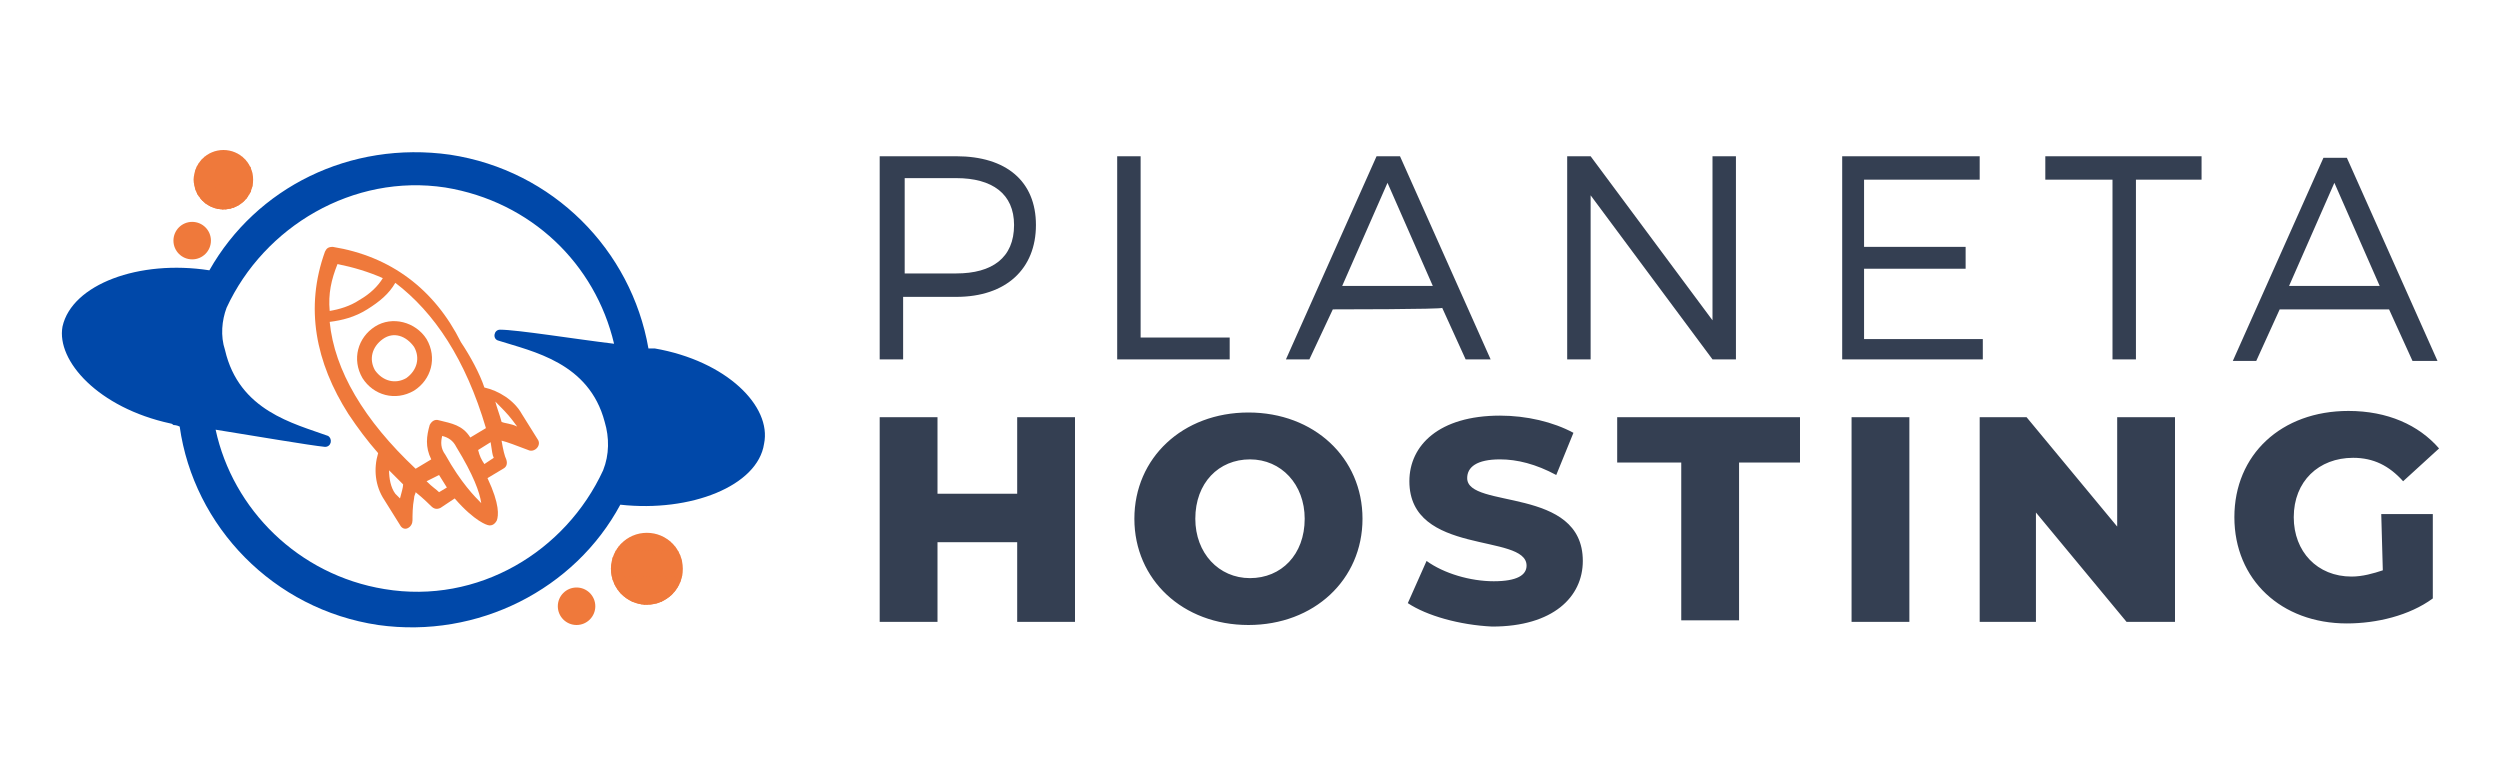 <svg version="1.1" id="Capa_1" xmlns="http://www.w3.org/2000/svg" xmlns:xlink="http://www.w3.org/1999/xlink" x="0" y="0" viewBox="0 0 160 50" style="enable-background:new 0 0 160 50" xml:space="preserve"><style>.st2,.st3,.st4{fill:#ef793b}.st3,.st4{clip-path:url(#SVGID_00000087392492769127737170000013509935765116105914_)}.st4{clip-path:url(#SVGID_00000165229495115846592720000016391292897015632558_)}.st5,.st6,.st7{clip-path:url(#SVGID_00000146489223551538315360000014478364714689679243_);fill:#ef793b}.st6,.st7{clip-path:url(#SVGID_00000040547594858568141470000007519799358635669166_)}.st7{clip-path:url(#SVGID_00000150816574163691263060000012418379350914655143_)}.st10,.st8,.st9{clip-path:url(#SVGID_00000005979651789562637270000013988182590196987549_);fill:#ef793b}.st10,.st9{clip-path:url(#SVGID_00000130642460829762707690000001163203594489279883_)}.st10{clip-path:url(#SVGID_00000133522387644642527770000000731721121228206270_)}.st11,.st12,.st13{clip-path:url(#SVGID_00000036943134908813021690000018093507931497424528_);fill:#ef793b}.st12,.st13{clip-path:url(#SVGID_00000047032779600241544420000013898629954425395119_)}.st13{clip-path:url(#SVGID_00000151528765413390514630000012262995371038605216_)}.st14,.st15,.st16{clip-path:url(#SVGID_00000150078477943766382220000018111528684112542870_);fill:#ef793b}.st15,.st16{clip-path:url(#SVGID_00000096022033417534713070000007887242176150992831_)}.st16{clip-path:url(#SVGID_00000068652266582699894840000016420297786297532044_)}.st17,.st18,.st19{clip-path:url(#SVGID_00000148641454801502179660000007946848144171148422_);fill:#ef793b}.st18,.st19{clip-path:url(#SVGID_00000160897412153933587650000001144104121311396796_)}.st19{clip-path:url(#SVGID_00000115516492182623842880000010394852378809600902_)}.st20,.st21,.st22{clip-path:url(#SVGID_00000117674254378489192550000010894016384450399662_);fill:#ef793b}.st21,.st22{clip-path:url(#SVGID_00000135689420986911749720000005103363606059211179_)}.st22{clip-path:url(#SVGID_00000153672429604261380810000018020393761771409073_)}.st23,.st24,.st25{clip-path:url(#SVGID_00000129164728395721090350000008320654727675561128_);fill:#ef793b}.st24,.st25{clip-path:url(#SVGID_00000181061268295139095330000016851824486764498875_)}.st25{clip-path:url(#SVGID_00000020388920537369252340000003022189216425002113_)}.st26,.st27,.st28{clip-path:url(#SVGID_00000030465151639211470090000004241678345835639696_);fill:#ef793b}.st27,.st28{clip-path:url(#SVGID_00000032641321741510722290000010608149169897554618_)}.st28{clip-path:url(#SVGID_00000137102662566309297080000016843180249062957739_)}.st29,.st30,.st31{clip-path:url(#SVGID_00000119108436722741754130000013937761924382372028_);fill:#ef793b}.st30,.st31{clip-path:url(#SVGID_00000077319147294780503190000012396420158267982478_)}.st31{clip-path:url(#SVGID_00000026122435217285446240000000217126572579403697_)}.st32,.st33,.st34{clip-path:url(#SVGID_00000131328440184515353320000007050577854872158387_);fill:#ef793b}.st33,.st34{clip-path:url(#SVGID_00000087392497911282864300000001862929366995703689_)}.st34{clip-path:url(#SVGID_00000057125783637908506310000013678452546241002170_)}.st35,.st36,.st37{clip-path:url(#SVGID_00000177477818029159612280000001275204954034124456_);fill:#ef793b}.st36,.st37{clip-path:url(#SVGID_00000087374782162732633960000003750218279751049361_)}.st37{clip-path:url(#SVGID_00000111898077849311259100000012128571345611112383_)}</style><g id="Grupo_3617" transform="translate(0 3312)"><path id="Rectángulo_1575" style="fill:none" d="M0-3312h160v50H0z"/></g><script id="globalVarsDetection"/><path d="M61.2 10c3.2 0 5.1 1.6 5.1 4.4 0 2.8-1.9 4.6-5.1 4.6h-3.4v4h-1.5V10h4.9zm-3.3 7.5h3.3c2.3 0 3.7-1 3.7-3.1 0-2-1.4-3-3.7-3h-3.3v6.1zm20.8 4.1V23h-7.2V10H73v11.6h5.7zm6.6-1.8L83.8 23h-1.5l5.8-13h1.5l5.8 13h-1.6l-1.5-3.3c.1.1-7 .1-7 .1zm3.5-8.1-2.9 6.6h5.8l-2.9-6.6zM109.6 23l-7.8-10.5V23h-1.5V10h1.5l7.8 10.5V10h1.5v13h-1.5zm9.7-11.5v4.3h6.5v1.4h-6.5v4.5h7.6V23h-9V10h8.8v1.5h-7.4zm17.4 0V23h-1.5V11.5h-4.3V10h10v1.5h-4.2zm9.2 8.3-1.5 3.3h-1.5l5.8-13h1.5l5.8 13h-1.6l-1.5-3.3h-7zm3.5-8.1-2.9 6.6h5.8l-2.9-6.6zm-80.6 15v13.1h-3.7v-5.1H60v5.1h-3.7V26.7H60v4.9h5.1v-4.9h3.7zm3.8 6.5c0-3.9 3.1-6.8 7.3-6.8s7.3 2.9 7.3 6.8-3.1 6.8-7.3 6.8-7.3-2.9-7.3-6.8zm10.9 0c0-2.2-1.5-3.8-3.5-3.8s-3.5 1.5-3.5 3.8c0 2.2 1.5 3.8 3.5 3.8s3.5-1.5 3.5-3.8zm6.6 5.4 1.2-2.7c1.1.8 2.8 1.3 4.3 1.3s2.1-.4 2.1-1c0-2.1-7.5-.6-7.5-5.4 0-2.3 1.9-4.2 5.8-4.2 1.7 0 3.4.4 4.7 1.1l-1.1 2.7c-1.3-.7-2.5-1-3.6-1-1.5 0-2.1.5-2.1 1.2 0 2 7.4.5 7.4 5.3 0 2.3-1.9 4.2-5.8 4.2-2.1-.1-4.2-.7-5.4-1.5zm17.4-9h-4v-2.9h11.7v2.9h-3.9v10.1h-3.7V29.6zm11-2.9h3.7v13.1h-3.7V26.7zm20.7 0v13.1h-3.1l-5.8-7v7h-3.6V26.7h3l5.8 7v-7h3.7zm13.2 6.2h3.3v5.4c-1.5 1.1-3.6 1.6-5.5 1.6-4.2 0-7.2-2.8-7.2-6.8s3-6.8 7.3-6.8c2.5 0 4.5.9 5.8 2.4l-2.3 2.1c-.9-1-1.9-1.5-3.2-1.5-2.2 0-3.8 1.5-3.8 3.8 0 2.2 1.5 3.8 3.7 3.8.7 0 1.4-.2 2-.4l-.1-3.6z" style="fill:#343f52"/><path class="st2" d="M21.3 15.8c-.3 0-.4.1-.5.3-1.3 3.6-.6 7.1 1.5 10.4.6.9 1.2 1.7 1.9 2.5-.3 1-.2 2.1.4 3l1 1.6c.1.2.3.3.5.2.2-.1.3-.3.3-.5 0-.3 0-.9.1-1.4 0-.2.1-.3.1-.4.5.4.9.8 1 .9.2.2.4.2.6.1l.9-.6c1.3 1.5 2.1 1.7 2.1 1.7.3.1.5-.1.6-.3.1-.3.2-1-.6-2.7l1-.6c.2-.1.3-.3.2-.6-.1-.2-.2-.6-.3-1.2.4.1.9.3 1.7.6.4.2.9-.3.6-.7l-1-1.6c-.5-.9-1.5-1.5-2.4-1.7-.3-.9-.9-2-1.5-2.9-1.7-3.4-4.5-5.5-8.2-6.1zm.3 1.1c1 .2 2 .5 2.9.9-.3.5-.8 1-1.5 1.4-.6.4-1.3.6-1.9.7-.1-1.1.1-2 .5-3zm4 15-.3-.3c-.3-.4-.4-1-.4-1.5l.9.9c0 .2-.1.5-.2.9zm2.5-.4c-.2-.2-.4-.3-.8-.7l.8-.4.5.8-.5.3zm.4-2.4c-.3-.4-.3-.8-.2-1.2.4.1.7.3.9.7 1.1 1.8 1.5 2.9 1.6 3.6-.4-.4-1.3-1.3-2.3-3.1zm3.1.2-.6.4c-.2-.3-.3-.5-.4-.9l.8-.5c.1.6.1.8.2 1zm1.2-2.4.3.4c-.4-.2-.8-.2-1-.3-.1-.4-.3-.9-.4-1.3.4.4.8.8 1.1 1.2zm-1.7.5-1 .6c-.5-.8-1.2-.9-2-1.1-.3-.1-.5.1-.6.3-.2.7-.3 1.4.1 2.2l-1 .6c-3.3-3.1-5.2-6.3-5.5-9.4.8-.1 1.6-.3 2.4-.8.8-.5 1.4-1 1.8-1.7 2.5 1.9 4.5 4.9 5.8 9.3z"/><path class="st2" d="M24 20.9c-1.1.7-1.5 2.1-.8 3.3.7 1.1 2.1 1.5 3.3.8 1.1-.7 1.5-2.1.8-3.3-.7-1.1-2.2-1.5-3.3-.8zm2.5 1.3c.4.7.2 1.5-.5 2-.7.4-1.5.2-2-.5-.4-.7-.2-1.5.5-2s1.5-.2 2 .5z"/><circle id="SVGID_1_" class="st2" cx="41.4" cy="36.4" r="2.3"/><defs><circle id="SVGID_00000163054963525863364970000011288725978794803387_" cx="41.4" cy="36.4" r="2.3"/></defs><clipPath id="SVGID_00000013172982376873588830000001332056462098872748_"><use xlink:href="#SVGID_00000163054963525863364970000011288725978794803387_" style="overflow:visible"/></clipPath><path style="clip-path:url(#SVGID_00000013172982376873588830000001332056462098872748_);fill:#ef793b" d="M39.1 34.1v4.6-4.6zm0 0 .1 4.6h-.1v-4.6zm.1 0 .1 4.6h-.1v-4.6zm0 0 .1 4.6h-.1v-4.6z"/><defs><circle id="SVGID_00000150789551302262620630000011984154807458481558_" cx="41.4" cy="36.4" r="2.3"/></defs><clipPath id="SVGID_00000088841807488222846130000018385796408529514378_"><use xlink:href="#SVGID_00000150789551302262620630000011984154807458481558_" style="overflow:visible"/></clipPath><path style="clip-path:url(#SVGID_00000088841807488222846130000018385796408529514378_);fill:#ef793b" d="m39.3 34.1.1 4.6h-.1v-4.6zm.1 0 .1 4.6h-.1v-4.6zm.1 0 .1 4.6h-.1v-4.6zm.1 0 .1 4.6h-.1v-4.6zm.1 0 .1 4.6h-.1v-4.6z"/><defs><circle id="SVGID_00000012466988846556101440000002739552886771752354_" cx="41.4" cy="36.4" r="2.3"/></defs><clipPath id="SVGID_00000039813863915602688670000007771804844723973790_"><use xlink:href="#SVGID_00000012466988846556101440000002739552886771752354_" style="overflow:visible"/></clipPath><path style="clip-path:url(#SVGID_00000039813863915602688670000007771804844723973790_);fill:#ef793b" d="m39.7 34.1.1 4.6h-.1v-4.6z"/><defs><circle id="SVGID_00000065788937657650873700000013422472509070070952_" cx="41.4" cy="36.4" r="2.3"/></defs><clipPath id="SVGID_00000180362780100483674160000011462544681375385228_"><use xlink:href="#SVGID_00000065788937657650873700000013422472509070070952_" style="overflow:visible"/></clipPath><path style="clip-path:url(#SVGID_00000180362780100483674160000011462544681375385228_);fill:#ef793b" d="m39.8 34.1.1 4.6h-.1v-4.6zm0 0 .1 4.6h-.1v-4.6zm.1 0 .1 4.6h-.1v-4.6zm.1 0 .1 4.6H40v-4.6zm.1 0 .1 4.6h-.1v-4.6z"/><defs><circle id="SVGID_00000089567261413991064570000017368923281374623647_" cx="41.4" cy="36.4" r="2.3"/></defs><clipPath id="SVGID_00000023978868604967690280000007624232433482038412_"><use xlink:href="#SVGID_00000089567261413991064570000017368923281374623647_" style="overflow:visible"/></clipPath><path style="clip-path:url(#SVGID_00000023978868604967690280000007624232433482038412_);fill:#ef793b" d="m40.2 34.1.1 4.6h-.1v-4.6zm.1 0 .1 4.6h-.1v-4.6zm.1 0 .1 4.6h-.1v-4.6zm0 0 .1 4.6h-.1v-4.6z"/><defs><circle id="SVGID_00000006704188521187017190000014262248273974908558_" cx="41.4" cy="36.4" r="2.3"/></defs><clipPath id="SVGID_00000004544038551199937410000011915997080185108650_"><use xlink:href="#SVGID_00000006704188521187017190000014262248273974908558_" style="overflow:visible"/></clipPath><path style="clip-path:url(#SVGID_00000004544038551199937410000011915997080185108650_);fill:#ef793b" d="m40.4 34.1.1 4.6h-.1v-4.6zm.1 0 .1 4.6h-.1v-4.6z"/><defs><circle id="SVGID_00000010271096698755989110000000630947814243999897_" cx="41.4" cy="36.4" r="2.3"/></defs><clipPath id="SVGID_00000076603042267768317060000010456405668685186979_"><use xlink:href="#SVGID_00000010271096698755989110000000630947814243999897_" style="overflow:visible"/></clipPath><path style="clip-path:url(#SVGID_00000076603042267768317060000010456405668685186979_);fill:#ef793b" d="m40.6 34.1.1 4.6h-.1v-4.6zm.1 0 .1 4.6h-.1v-4.6zm.1 0 .1 4.6h-.1v-4.6zm.1 0 .1 4.6h-.1v-4.6zm.1 0 .1 4.6H41v-4.6z"/><defs><circle id="SVGID_00000179618306707354829070000014199435657728801448_" cx="41.4" cy="36.4" r="2.3"/></defs><clipPath id="SVGID_00000123434113325270379870000017914502797162921868_"><use xlink:href="#SVGID_00000179618306707354829070000014199435657728801448_" style="overflow:visible"/></clipPath><path style="clip-path:url(#SVGID_00000123434113325270379870000017914502797162921868_);fill:#ef793b" d="m41 34.1.1 4.6H41v-4.6zm.1 0 .1 4.6h-.1v-4.6zm.1 0 .1 4.6h-.1v-4.6z"/><defs><circle id="SVGID_00000060011558355570535640000005327092506120856207_" cx="41.4" cy="36.4" r="2.3"/></defs><clipPath id="SVGID_00000067198973866748071480000003393224181922049678_"><use xlink:href="#SVGID_00000060011558355570535640000005327092506120856207_" style="overflow:visible"/></clipPath><path style="clip-path:url(#SVGID_00000067198973866748071480000003393224181922049678_);fill:#ef793b" d="m41.2 34.1.1 4.6h-.1v-4.6zm.1 0 .1 4.6h-.1v-4.6zm.1 0 .1 4.6h-.1v-4.6z"/><defs><circle id="SVGID_00000137113114118798603190000003954034459041164440_" cx="41.4" cy="36.4" r="2.3"/></defs><clipPath id="SVGID_00000181773223017992418320000013541023421187177382_"><use xlink:href="#SVGID_00000137113114118798603190000003954034459041164440_" style="overflow:visible"/></clipPath><path style="clip-path:url(#SVGID_00000181773223017992418320000013541023421187177382_);fill:#ef793b" d="m41.5 34.1.1 4.6h-.1v-4.6zm.1 0 .1 4.6h-.1v-4.6zm0 0 .1 4.6h-.1v-4.6zm.1 0 .1 4.6h-.1v-4.6zm.1 0 .1 4.6h-.1v-4.6z"/><defs><circle id="SVGID_00000171712224717636440570000009036992617570279352_" cx="41.4" cy="36.4" r="2.3"/></defs><clipPath id="SVGID_00000016787743945645134850000002161152475994465983_"><use xlink:href="#SVGID_00000171712224717636440570000009036992617570279352_" style="overflow:visible"/></clipPath><path style="clip-path:url(#SVGID_00000016787743945645134850000002161152475994465983_);fill:#ef793b" d="m41.9 34.1.1 4.6h-.1v-4.6zm.1 0 .1 4.6H42v-4.6z"/><defs><circle id="SVGID_00000137093549228653674440000003880503324657565850_" cx="41.4" cy="36.4" r="2.3"/></defs><clipPath id="SVGID_00000082328272623066953990000001216922193014582461_"><use xlink:href="#SVGID_00000137093549228653674440000003880503324657565850_" style="overflow:visible"/></clipPath><path style="clip-path:url(#SVGID_00000082328272623066953990000001216922193014582461_);fill:#ef793b" d="m42 34.1.1 4.6H42v-4.6zm.1 0 .1 4.6h-.1v-4.6zm.1 0 .1 4.6h-.1v-4.6zm.1 0 .1 4.6h-.1v-4.6z"/><defs><circle id="SVGID_00000044895211746363096680000015871543659553376655_" cx="41.4" cy="36.4" r="2.3"/></defs><clipPath id="SVGID_00000027606627477359148780000016121510415838342559_"><use xlink:href="#SVGID_00000044895211746363096680000015871543659553376655_" style="overflow:visible"/></clipPath><path style="clip-path:url(#SVGID_00000027606627477359148780000016121510415838342559_);fill:#ef793b" d="m42.3 34.1.1 4.6h-.1v-4.6zm.1 0 .1 4.6h-.1v-4.6zm.1 0 .1 4.6h-.1v-4.6zm.1 0 .1 4.6h-.1v-4.6zm.1 0 .1 4.6h-.1v-4.6z"/><g><defs><circle id="SVGID_00000117671595027812652520000008461390249501048758_" cx="41.4" cy="36.4" r="2.3"/></defs><clipPath id="SVGID_00000083086203305486374740000006633269332913023930_"><use xlink:href="#SVGID_00000117671595027812652520000008461390249501048758_" style="overflow:visible"/></clipPath><path style="clip-path:url(#SVGID_00000083086203305486374740000006633269332913023930_);fill:#ef793b" d="m42.8 34.1.1 4.6h-.1v-4.6zm.1 0 .1 4.6h-.1v-4.6z"/></g><g><defs><circle id="SVGID_00000026126105941748178370000003435114144628619954_" cx="41.4" cy="36.4" r="2.3"/></defs><clipPath id="SVGID_00000098220393761968782920000005046894774166847667_"><use xlink:href="#SVGID_00000026126105941748178370000003435114144628619954_" style="overflow:visible"/></clipPath><path style="clip-path:url(#SVGID_00000098220393761968782920000005046894774166847667_);fill:#ef793b" d="m42.9 34.1.1 4.6h-.1v-4.6zm0 0 .1 4.6h-.1v-4.6zm.1 0 .1 4.6H43v-4.6zm.1 0 .1 4.6h-.1v-4.6z"/></g><g><defs><circle id="SVGID_00000107571066802135726210000002320966031605939127_" cx="41.4" cy="36.4" r="2.3"/></defs><clipPath id="SVGID_00000048458945451071703890000012636751668509099920_"><use xlink:href="#SVGID_00000107571066802135726210000002320966031605939127_" style="overflow:visible"/></clipPath><path style="clip-path:url(#SVGID_00000048458945451071703890000012636751668509099920_);fill:#ef793b" d="m43.2 34.1.1 4.6h-.1v-4.6zm.1 0 .1 4.6h-.1v-4.6zm.1 0 .1 4.6h-.1v-4.6zm.1 0 .1 4.6h-.1v-4.6zm0 0 .1 4.6h-.1v-4.6z"/></g><g><defs><circle id="SVGID_00000134245166655006021740000000750291419805683611_" cx="41.4" cy="36.4" r="2.3"/></defs><clipPath id="SVGID_00000075142193038628688860000004544214787437057453_"><use xlink:href="#SVGID_00000134245166655006021740000000750291419805683611_" style="overflow:visible"/></clipPath><path style="clip-path:url(#SVGID_00000075142193038628688860000004544214787437057453_);fill:#ef793b" d="m43.6 34.1.1 4.6h-.1v-4.6zm0 4.7v-4.6 4.6z"/></g><g><circle id="SVGID_00000029747834637618181960000017569081374295227040_" class="st2" cx="14.3" cy="11.5" r="1.9"/></g><g><defs><circle id="SVGID_00000031167266972829424150000004685790891377532051_" cx="14.3" cy="11.5" r="1.9"/></defs><clipPath id="SVGID_00000091724863659114164610000012645155926067206787_"><use xlink:href="#SVGID_00000031167266972829424150000004685790891377532051_" style="overflow:visible"/></clipPath><path style="clip-path:url(#SVGID_00000091724863659114164610000012645155926067206787_);fill:#ef793b" d="M12.4 9.7v3.8-3.8zm0 0 .1 3.8h-.1V9.7zm.1 0 .1 3.8h-.1V9.7zm0 0 .1 3.8h-.1V9.7zm.1 0 .1 3.8h-.1V9.7z"/></g><g><defs><circle id="SVGID_00000027566614645449729330000013283889873844975018_" cx="14.3" cy="11.5" r="1.9"/></defs><clipPath id="SVGID_00000135689492299757451960000013172136002332498054_"><use xlink:href="#SVGID_00000027566614645449729330000013283889873844975018_" style="overflow:visible"/></clipPath><path style="clip-path:url(#SVGID_00000135689492299757451960000013172136002332498054_);fill:#ef793b" d="m12.6 9.7.1 3.8h-.1V9.7zm.1 0 .1 3.8h-.1V9.7zm.1 0 .1 3.8h-.1V9.7zm.1 0 .1 3.8h-.1V9.7z"/></g><g><defs><circle id="SVGID_00000150081599456144666640000007751647657757578427_" cx="14.3" cy="11.5" r="1.9"/></defs><clipPath id="SVGID_00000100382469167563734050000018340775968001786016_"><use xlink:href="#SVGID_00000150081599456144666640000007751647657757578427_" style="overflow:visible"/></clipPath><path style="clip-path:url(#SVGID_00000100382469167563734050000018340775968001786016_);fill:#ef793b" d="m12.9 9.7.1 3.8h-.1V9.7zm.1 0 .1 3.8H13V9.7zm.1 0 .1 3.8h-.1V9.7zm0 0 .1 3.8h-.1V9.7z"/></g><g><defs><circle id="SVGID_00000098942097806717580540000001973423589725144961_" cx="14.3" cy="11.5" r="1.9"/></defs><clipPath id="SVGID_00000072266453640892728080000007940345977507653801_"><use xlink:href="#SVGID_00000098942097806717580540000001973423589725144961_" style="overflow:visible"/></clipPath><path style="clip-path:url(#SVGID_00000072266453640892728080000007940345977507653801_);fill:#ef793b" d="m13.1 9.7.1 3.8h-.1V9.7zm.1 0 .1 3.8h-.1V9.7zm.1 0 .1 3.8h-.1V9.7zm.1 0 .1 3.8h-.1V9.7z"/></g><g><defs><circle id="SVGID_00000018210755622461576990000013442738475024134027_" cx="14.3" cy="11.5" r="1.9"/></defs><clipPath id="SVGID_00000088820873184787443320000004927136801273405350_"><use xlink:href="#SVGID_00000018210755622461576990000013442738475024134027_" style="overflow:visible"/></clipPath><path style="clip-path:url(#SVGID_00000088820873184787443320000004927136801273405350_);fill:#ef793b" d="m13.4 9.7.1 3.8h-.1V9.7zm.1 0 .1 3.8h-.1V9.7zm.1 0 .1 3.8h-.1V9.7zm.1 0 .1 3.8h-.1V9.7z"/></g><g><defs><circle id="SVGID_00000173863987321902207540000015481344043787965576_" cx="14.3" cy="11.5" r="1.9"/></defs><clipPath id="SVGID_00000137118129873122501490000018205831124006963336_"><use xlink:href="#SVGID_00000173863987321902207540000015481344043787965576_" style="overflow:visible"/></clipPath><path style="clip-path:url(#SVGID_00000137118129873122501490000018205831124006963336_);fill:#ef793b" d="m13.7 9.7.1 3.8h-.1V9.7zm0 0 .1 3.8h-.1V9.7zm.1 0 .1 3.8h-.1V9.7zm.1 0 .1 3.8h-.1V9.7z"/></g><g><defs><circle id="SVGID_00000020359099881266576850000017327435823071753385_" cx="14.3" cy="11.5" r="1.9"/></defs><clipPath id="SVGID_00000002350408724355955150000002045284384416791486_"><use xlink:href="#SVGID_00000020359099881266576850000017327435823071753385_" style="overflow:visible"/></clipPath><path style="clip-path:url(#SVGID_00000002350408724355955150000002045284384416791486_);fill:#ef793b" d="m13.9 9.7.1 3.8h-.1V9.7zm.1 0 .1 3.8H14V9.7zm.1 0 .1 3.8h-.1V9.7zm.1 0 .1 3.8h-.1V9.7z"/></g><g><defs><circle id="SVGID_00000161600294180924892830000014245082075715217562_" cx="14.3" cy="11.5" r="1.9"/></defs><clipPath id="SVGID_00000134221958714759285910000015896841574579456409_"><use xlink:href="#SVGID_00000161600294180924892830000014245082075715217562_" style="overflow:visible"/></clipPath><path style="clip-path:url(#SVGID_00000134221958714759285910000015896841574579456409_);fill:#ef793b" d="m14.2 9.7.1 3.8h-.1V9.7zm.1 0 .1 3.8h-.1V9.7zm0 0 .1 3.8h-.1V9.7zm.1 0 .1 3.8h-.1V9.7z"/></g><g><defs><circle id="SVGID_00000010302811493972313330000002758846304283058081_" cx="14.3" cy="11.5" r="1.9"/></defs><clipPath id="SVGID_00000150063950679174869180000016916561485017297288_"><use xlink:href="#SVGID_00000010302811493972313330000002758846304283058081_" style="overflow:visible"/></clipPath><path style="clip-path:url(#SVGID_00000150063950679174869180000016916561485017297288_);fill:#ef793b" d="m14.4 9.7.1 3.8h-.1V9.7zm.1 0 .1 3.8h-.1V9.7zm.1 0 .1 3.8h-.1V9.7zm.1 0 .1 3.8h-.1V9.7z"/></g><g><defs><circle id="SVGID_00000081620339630540785450000013892418645178640564_" cx="14.3" cy="11.5" r="1.9"/></defs><clipPath id="SVGID_00000014618596274831120760000009363834448522643133_"><use xlink:href="#SVGID_00000081620339630540785450000013892418645178640564_" style="overflow:visible"/></clipPath><path style="clip-path:url(#SVGID_00000014618596274831120760000009363834448522643133_);fill:#ef793b" d="m14.7 9.7.1 3.8h-.1V9.7zm.1 0 .1 3.8h-.1V9.7zm.1 0 .1 3.8h-.1V9.7zm0 0 .1 3.8h-.1V9.7z"/></g><g><defs><circle id="SVGID_00000012437925121781922170000014729877446837351097_" cx="14.3" cy="11.5" r="1.9"/></defs><clipPath id="SVGID_00000081634946445152804220000016676219016132127108_"><use xlink:href="#SVGID_00000012437925121781922170000014729877446837351097_" style="overflow:visible"/></clipPath><path style="clip-path:url(#SVGID_00000081634946445152804220000016676219016132127108_);fill:#ef793b" d="m14.9 9.7.1 3.8h-.1V9.7zm.1 0 .1 3.8H15V9.7zm.1 0 .1 3.8h-.1V9.7zm.1 0 .1 3.8h-.1V9.7z"/></g><g><defs><circle id="SVGID_00000046306378688335410120000007612425171199931067_" cx="14.3" cy="11.5" r="1.9"/></defs><clipPath id="SVGID_00000127764319388709568640000007017950662878165427_"><use xlink:href="#SVGID_00000046306378688335410120000007612425171199931067_" style="overflow:visible"/></clipPath><path style="clip-path:url(#SVGID_00000127764319388709568640000007017950662878165427_);fill:#ef793b" d="m15.2 9.7.1 3.8h-.1V9.7zm.1 0 .1 3.8h-.1V9.7zm.1 0 .1 3.8h-.1V9.7zm.1 0 .1 3.8h-.1V9.7z"/></g><g><defs><circle id="SVGID_00000169526523309789643140000003827331978560157860_" cx="14.3" cy="11.5" r="1.9"/></defs><clipPath id="SVGID_00000013156718563620135700000005490988303083226299_"><use xlink:href="#SVGID_00000169526523309789643140000003827331978560157860_" style="overflow:visible"/></clipPath><path style="clip-path:url(#SVGID_00000013156718563620135700000005490988303083226299_);fill:#ef793b" d="m15.5 9.7.1 3.8h-.1V9.7zm0 0 .1 3.8h-.1V9.7zm.1 0 .1 3.8h-.1V9.7zm.1 0 .1 3.8h-.1V9.7z"/></g><g><defs><circle id="SVGID_00000147217169099335716510000010739889280602534294_" cx="14.3" cy="11.5" r="1.9"/></defs><clipPath id="SVGID_00000165920359889856764970000007463270533390445759_"><use xlink:href="#SVGID_00000147217169099335716510000010739889280602534294_" style="overflow:visible"/></clipPath><path style="clip-path:url(#SVGID_00000165920359889856764970000007463270533390445759_);fill:#ef793b" d="m15.7 9.7.1 3.8h-.1V9.7zm.1 0 .1 3.8h-.1V9.7zm.1 0 .1 3.8h-.1V9.7zm.1 0 .1 3.8H16V9.7z"/></g><g><defs><circle id="SVGID_00000064355965597002401790000017386884434950137255_" cx="14.3" cy="11.5" r="1.9"/></defs><clipPath id="SVGID_00000051345533609307148950000005477528183395399044_"><use xlink:href="#SVGID_00000064355965597002401790000017386884434950137255_" style="overflow:visible"/></clipPath><path style="clip-path:url(#SVGID_00000051345533609307148950000005477528183395399044_);fill:#ef793b" d="m16 9.7.1 3.8H16V9.7z"/></g><g><defs><circle id="SVGID_00000072983063832092449020000017504509047090006665_" cx="14.3" cy="11.5" r="1.9"/></defs><clipPath id="SVGID_00000174559641867906872230000010340340453298668179_"><use xlink:href="#SVGID_00000072983063832092449020000017504509047090006665_" style="overflow:visible"/></clipPath><path style="clip-path:url(#SVGID_00000174559641867906872230000010340340453298668179_);fill:#ef793b" d="m16.1 9.7.1 3.8h-.1V9.7zm0 0 .1 3.8h-.1V9.7zm.1 3.7V9.7v3.7z"/></g><g><circle id="SVGID_00000023996542905967216340000013504848718532082057_" class="st2" cx="12.3" cy="15.4" r="1.2"/><defs><circle id="SVGID_00000023256398211860181180000015056697669993486258_" cx="12.3" cy="15.4" r="1.2"/></defs><clipPath id="SVGID_00000000903948806901221930000013634948028671025025_"><use xlink:href="#SVGID_00000023256398211860181180000015056697669993486258_" style="overflow:visible"/></clipPath><path style="clip-path:url(#SVGID_00000000903948806901221930000013634948028671025025_);fill:#ef793b" d="M11.1 14.2v2.4-2.4zm2.4 2.4v-2.4 2.4z"/></g><g><circle id="SVGID_00000158731161384461816820000001925050319942199972_" class="st2" cx="36.9" cy="38.8" r="1.2"/><defs><circle id="SVGID_00000168116685487245535830000001102490703439122304_" cx="36.9" cy="38.8" r="1.2"/></defs><clipPath id="SVGID_00000044157295208585456540000005075342855746529950_"><use xlink:href="#SVGID_00000168116685487245535830000001102490703439122304_" style="overflow:visible"/></clipPath><path style="clip-path:url(#SVGID_00000044157295208585456540000005075342855746529950_);fill:#ef793b" d="M35.7 37.5v2.4-2.4zm2.5 2.5v-2.4V40z"/></g><path d="M41.9 22.3h-.4C40.4 16 35.4 10.9 28.8 9.9 22.4 9 16.4 12 13.4 17.3c-4.5-.7-8.8.9-9.4 3.6-.4 2.2 2.3 5.2 6.9 6.2.1 0 .2.1.2.1s.2 0 .4.1c.9 6.4 6 11.7 12.7 12.7 6.4.9 12.6-2.3 15.5-7.7 4.5.5 8.8-1.2 9.2-3.9.5-2.4-2.4-5.3-7-6.1zM24.6 37.7c-5.5-.9-9.7-5.1-10.8-10.2 2.5.4 6 1 7 1.1.4 0 .5-.5.2-.7-2.2-.8-5.7-1.6-6.6-5.5-.3-.9-.2-1.9.1-2.7 2.4-5.2 8.1-8.6 14-7.7 5.5.9 9.6 4.9 10.8 10-2.5-.3-6.2-.9-7.3-.9-.4 0-.5.6-.1.7 2.2.7 5.8 1.4 6.8 5.2.3 1 .3 2.1-.1 3.1-2.4 5.2-8 8.6-14 7.6z" style="fill:#0048a9"/></svg>